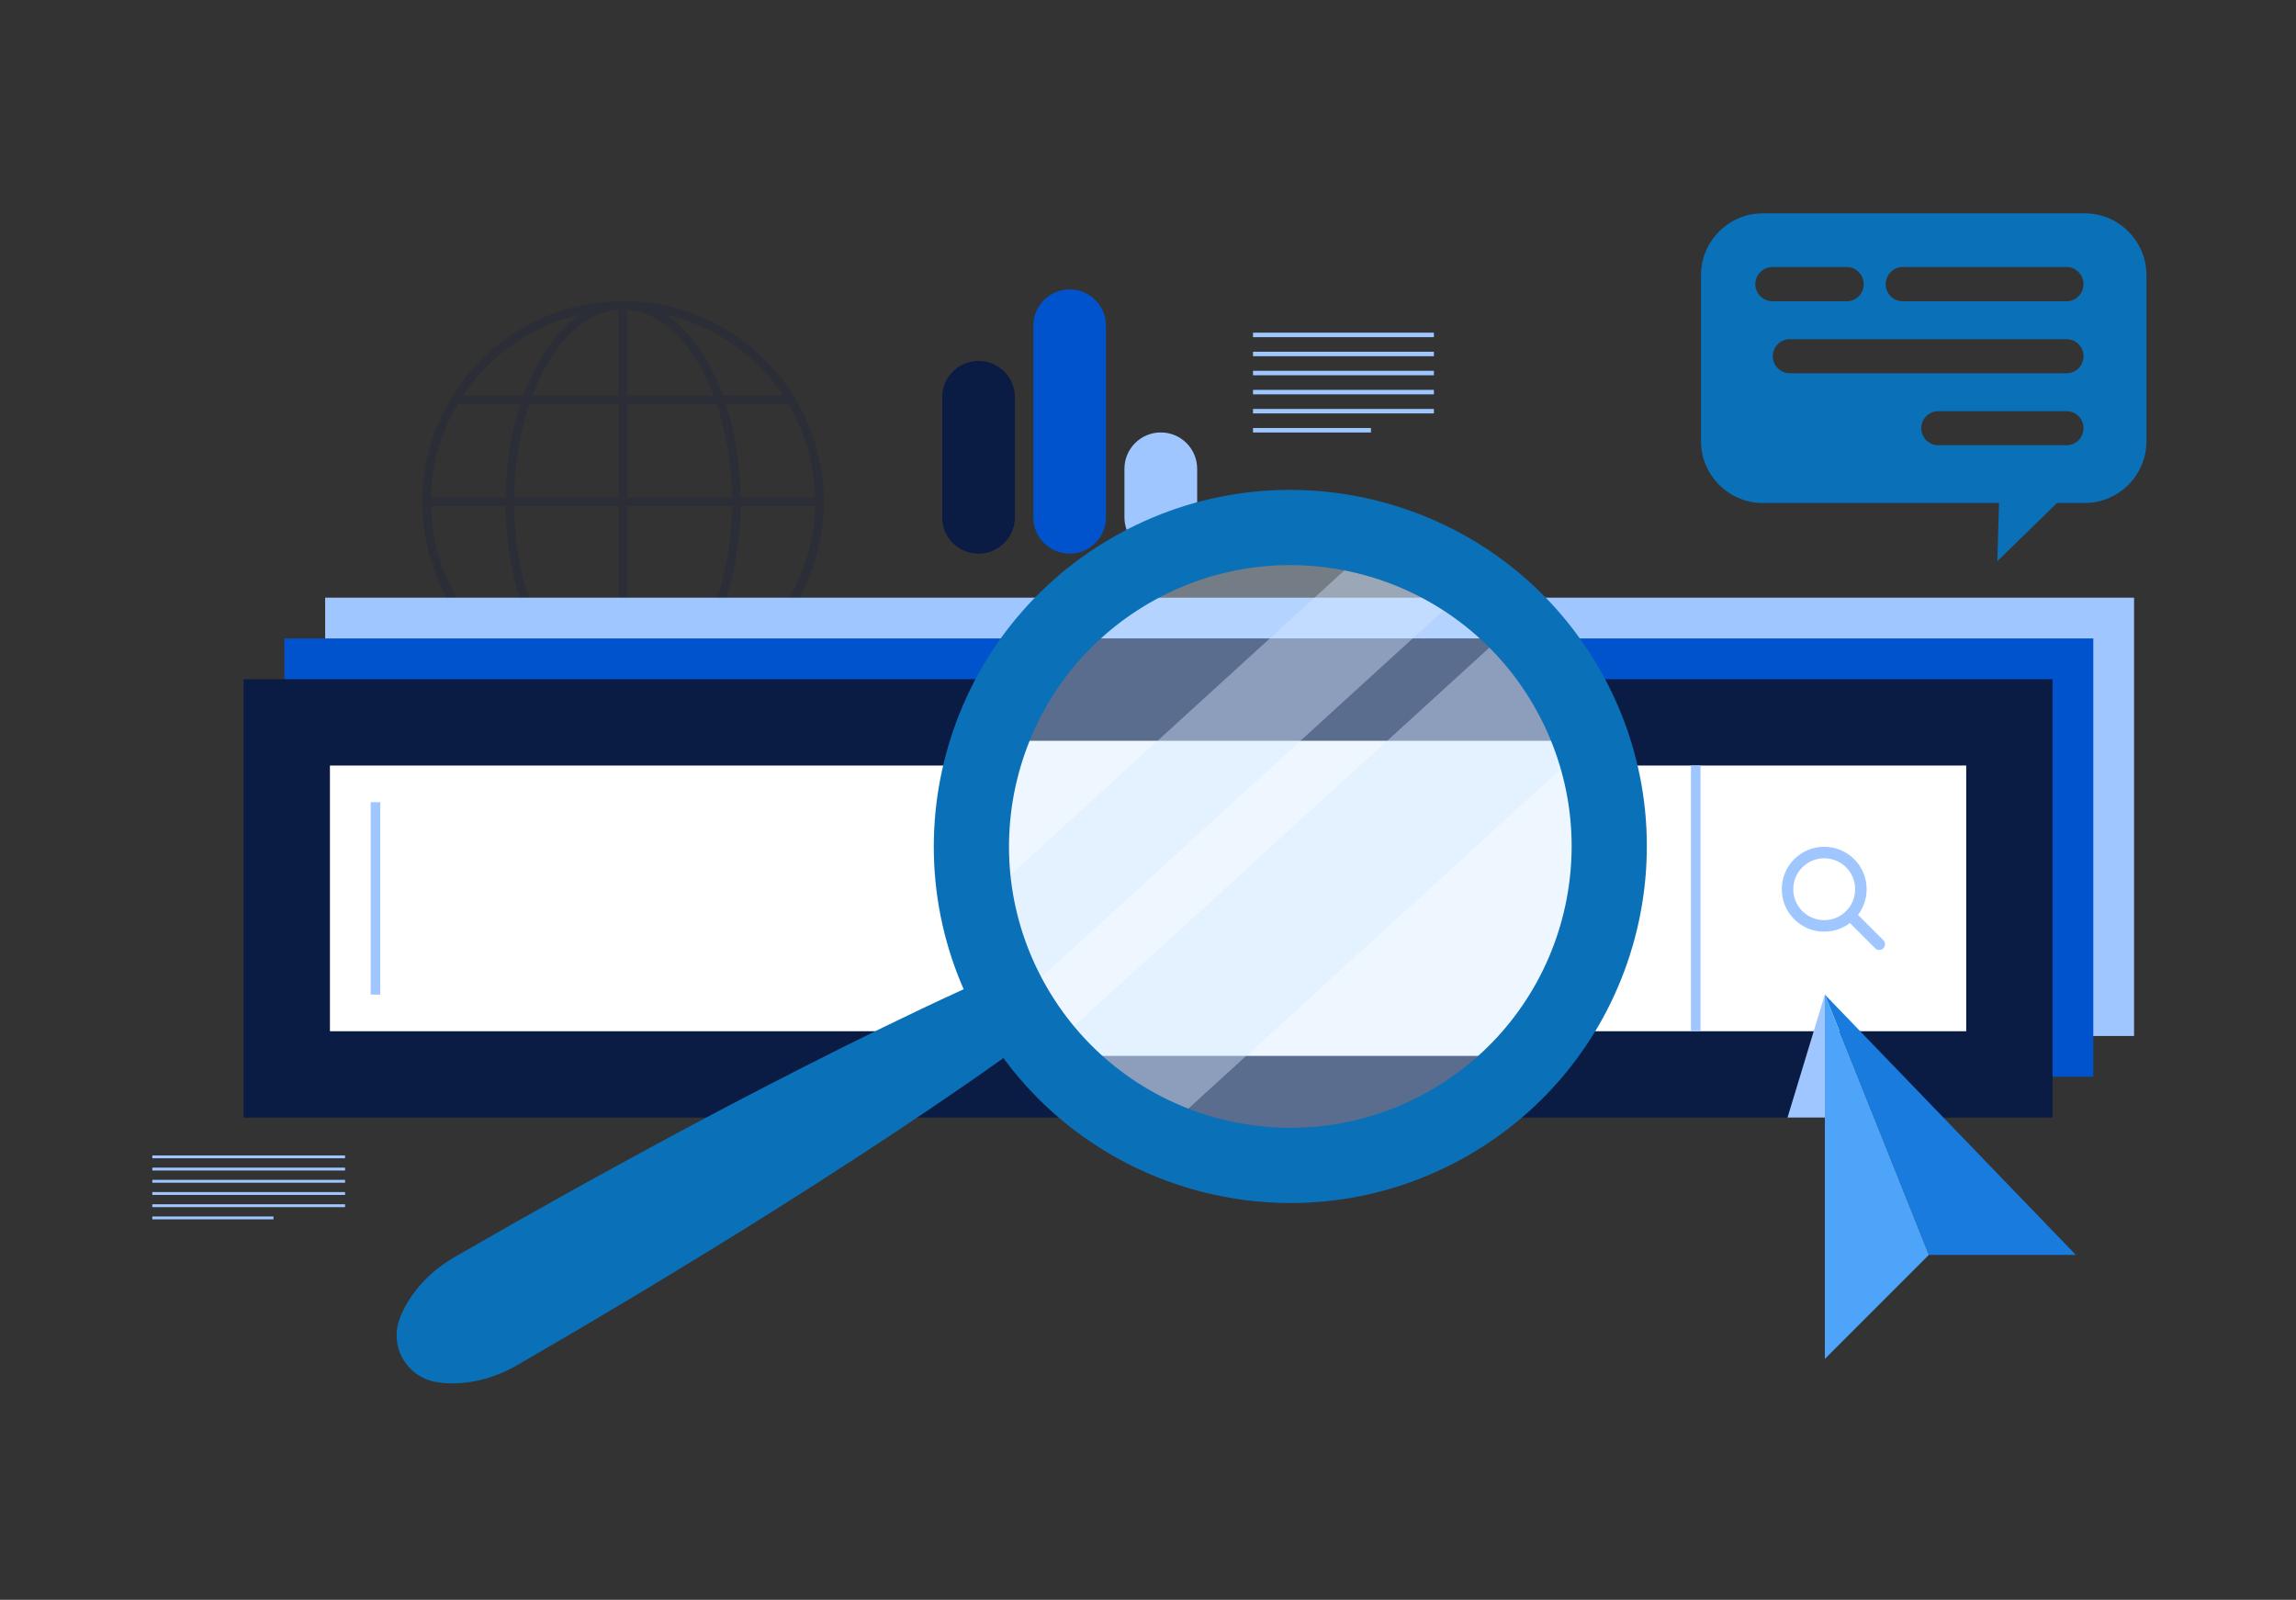 <?xml version="1.0" encoding="UTF-8"?>
<svg xmlns="http://www.w3.org/2000/svg" width="488" height="340" viewBox="0 0 488 340" fill="none">
  <rect x="0" y="0" width="488" height="340" fill="#333333" stroke="none"/>
  <path opacity="0.2" d="M175.093 106.69C175.095 106.674 175.098 106.658 175.098 106.641C175.098 106.628 175.095 106.616 175.095 106.602C175.089 104.346 174.914 102.075 174.546 99.807C172.723 88.574 166.621 78.713 157.365 72.041C150.082 66.791 141.54 64.031 132.761 63.976C132.662 63.974 132.563 63.972 132.464 63.972C132.451 63.972 132.439 63.969 132.426 63.969C132.412 63.969 132.4 63.972 132.387 63.972C130.13 63.978 127.859 64.153 125.591 64.523C114.358 66.346 104.496 72.447 97.824 81.704C97.182 82.596 96.588 83.51 96.02 84.439C95.974 84.499 95.932 84.562 95.902 84.632C91.856 91.315 89.754 98.863 89.757 106.595C89.756 106.611 89.752 106.627 89.752 106.644C89.752 106.657 89.756 106.669 89.756 106.683C89.76 108.939 89.937 111.21 90.305 113.478C92.127 124.711 98.229 134.572 107.485 141.244C114.843 146.548 123.482 149.322 132.357 149.322C134.648 149.322 136.955 149.138 139.259 148.764C150.493 146.94 160.353 140.839 167.025 131.582C167.667 130.691 168.261 129.776 168.829 128.848C168.875 128.788 168.917 128.724 168.947 128.654C172.994 121.969 175.097 114.421 175.093 106.69ZM91.599 105.725C91.745 98.761 93.674 91.974 97.263 85.915H110.606C108.661 91.873 107.538 98.645 107.446 105.725H91.599ZM112.476 85.915H131.509V105.725H109.272C109.356 98.603 110.498 91.813 112.476 85.915ZM133.342 84.083V65.837C135.862 66.017 138.362 66.929 140.729 68.556C145.26 71.667 149.063 77.169 151.687 84.083H133.342ZM152.34 85.915C153.793 90.214 154.807 94.991 155.279 100.038C155.458 101.947 155.552 103.845 155.577 105.724H133.34V85.913L152.34 85.915ZM128.817 66.308C129.71 66.056 130.61 65.905 131.509 65.842V84.083H113.13C116.592 74.9 122.141 68.186 128.817 66.308ZM131.509 107.557V127.368H112.509C111.056 123.068 110.042 118.292 109.57 113.245C109.391 111.336 109.297 109.438 109.272 107.558L131.509 107.557ZM131.509 129.2V147.444C128.988 147.264 126.49 146.352 124.121 144.726C119.589 141.615 115.786 136.113 113.163 129.199H131.509V129.2ZM136.033 146.975C135.139 147.226 134.241 147.378 133.34 147.44V129.2H151.719C148.258 138.383 142.709 145.096 136.033 146.975ZM133.342 127.368V107.557H155.579C155.493 114.678 154.352 121.47 152.375 127.368H133.342ZM157.404 107.557H173.252C173.105 114.522 171.177 121.309 167.589 127.368H154.246C156.189 121.41 157.314 114.638 157.404 107.557ZM173.251 105.725H157.407C157.382 103.788 157.287 101.833 157.104 99.868C156.636 94.869 155.679 90.169 154.307 85.915H167.614C170.159 90.229 171.911 95.014 172.736 100.099C173.04 101.977 173.207 103.856 173.251 105.725ZM156.293 73.527C160.358 76.457 163.778 80.035 166.467 84.082H153.68C150.937 76.507 146.822 70.515 141.765 67.044C141.635 66.955 141.504 66.874 141.374 66.79C146.678 67.985 151.742 70.248 156.293 73.527ZM123.43 66.813C118.292 70.193 114.058 76.363 111.238 84.083H98.415C98.707 83.644 99.001 83.205 99.31 82.774C105.206 74.596 113.703 69 123.43 66.813ZM91.599 107.557H107.443C107.468 109.494 107.562 111.45 107.747 113.415C108.214 118.414 109.171 123.114 110.543 127.368H97.236C94.691 123.054 92.939 118.269 92.115 113.184C91.809 111.305 91.644 109.427 91.599 107.557ZM98.383 129.2H111.171C113.914 136.774 118.029 142.767 123.084 146.237C123.217 146.329 123.352 146.407 123.486 146.494C118.179 145.299 113.112 143.037 108.557 139.755C104.493 136.825 101.072 133.246 98.383 129.2ZM141.42 146.469C146.559 143.089 150.791 136.92 153.611 129.2H166.434C166.142 129.639 165.848 130.078 165.539 130.508C159.645 138.686 151.148 144.283 141.42 146.469Z" fill="#0A1B44"></path>
  <path d="M453.583 127.018H69.112V220.172H453.583V127.018Z" fill="#9FC6FF"></path>
  <path d="M444.917 135.684H60.445V228.837H444.917V135.684Z" fill="#0053CC"></path>
  <path d="M436.252 144.35H51.78V237.504H436.252V144.35Z" fill="#0A1B44"></path>
  <path d="M417.908 219.16V162.692L70.125 162.692V219.16L417.908 219.16Z" fill="white"></path>
  <path d="M359.402 162.692V219.16H361.44V162.692H359.402Z" fill="#9FC6FF"></path>
  <path d="M78.79 170.478V211.376H80.828V170.478H78.79Z" fill="#9FC6FF"></path>
  <path d="M387.726 197.999C385.415 197.999 383.105 197.12 381.345 195.36C377.827 191.842 377.827 186.117 381.345 182.6C384.863 179.081 390.589 179.081 394.106 182.6C397.624 186.118 397.624 191.843 394.106 195.36C392.348 197.12 390.036 197.999 387.726 197.999ZM387.726 182.405C386.041 182.405 384.357 183.046 383.074 184.329C380.509 186.893 380.509 191.067 383.074 193.631C385.64 196.197 389.812 196.197 392.377 193.631C394.942 191.067 394.942 186.893 392.377 184.329C391.094 183.046 389.411 182.405 387.726 182.405Z" fill="#9FC6FF"></path>
  <path d="M399.423 201.898C399.11 201.898 398.797 201.778 398.559 201.539L392.382 195.364C391.904 194.886 391.904 194.113 392.382 193.635C392.86 193.157 393.633 193.157 394.111 193.635L400.288 199.81C400.766 200.288 400.766 201.061 400.288 201.539C400.049 201.778 399.736 201.898 399.423 201.898Z" fill="#9FC6FF"></path>
  <path d="M304.768 70.701H266.319V71.653H304.768V70.701Z" fill="#9FC6FF"></path>
  <path d="M304.768 74.752H266.319V75.705H304.768V74.752Z" fill="#9FC6FF"></path>
  <path d="M304.768 78.805H266.319V79.757H304.768V78.805Z" fill="#9FC6FF"></path>
  <path d="M304.768 82.856H266.319V83.809H304.768V82.856Z" fill="#9FC6FF"></path>
  <path d="M304.768 86.908H266.319V87.86H304.768V86.908Z" fill="#9FC6FF"></path>
  <path d="M291.387 90.96H266.321V91.913H291.387V90.96Z" fill="#9FC6FF"></path>
  <path d="M73.342 245.555H32.376V246.165H73.342V245.555Z" fill="#9FC6FF"></path>
  <path d="M73.342 248.15H32.376V248.76H73.342V248.15Z" fill="#9FC6FF"></path>
  <path d="M73.342 250.745H32.376V251.355H73.342V250.745Z" fill="#9FC6FF"></path>
  <path d="M73.342 253.34H32.376V253.95H73.342V253.34Z" fill="#9FC6FF"></path>
  <path d="M73.342 255.934H32.376V256.544H73.342V255.934Z" fill="#9FC6FF"></path>
  <path d="M58.125 258.529H32.376V259.139H58.125V258.529Z" fill="#9FC6FF"></path>
  <path d="M207.981 76.706C203.712 76.706 200.251 80.167 200.251 84.436V109.933C200.251 114.202 203.712 117.663 207.981 117.663C212.25 117.663 215.711 114.202 215.711 109.933V84.436C215.711 80.167 212.25 76.706 207.981 76.706Z" fill="#0A1B44"></path>
  <path d="M227.35 61.507C223.081 61.507 219.621 64.968 219.621 69.237V109.933C219.621 114.202 223.081 117.663 227.35 117.663C231.62 117.663 235.08 114.202 235.08 109.933V69.237C235.08 64.968 231.62 61.507 227.35 61.507Z" fill="#0053CC"></path>
  <path d="M246.72 91.904C242.451 91.904 238.99 95.365 238.99 99.634V109.933C238.99 114.202 242.451 117.663 246.72 117.663C250.989 117.663 254.45 114.202 254.45 109.933V99.634C254.449 95.365 250.988 91.904 246.72 91.904Z" fill="#9FC6FF"></path>
  <path d="M409.957 266.699H441.206L387.861 211.376L409.957 266.699Z" fill="#197BDD"></path>
  <path d="M379.926 237.503L387.861 211.376L392.357 237.503H379.926Z" fill="#9FC6FF"></path>
  <path d="M387.861 211.376V288.795L393.385 283.271L409.957 266.699L387.861 211.376Z" fill="#4EA4F9"></path>
  <path d="M443.113 45.339H374.64C367.448 45.339 361.541 51.248 361.541 58.439V93.797C361.541 100.988 367.45 106.896 374.64 106.896H424.885L424.518 119.263L437.205 106.896H443.114C450.305 106.896 456.214 100.987 456.214 93.797V58.439C456.213 51.248 450.305 45.339 443.113 45.339ZM373.082 60.409C373.082 58.394 374.732 56.745 376.746 56.745H392.503C394.518 56.745 396.12 58.395 396.12 60.409C396.12 62.378 394.518 64.028 392.503 64.028H376.746C374.732 64.028 373.082 62.378 373.082 60.409ZM439.221 94.622H411.969C409.999 94.622 408.35 93.02 408.35 91.003C408.35 88.988 409.999 87.386 411.969 87.386H439.221C441.236 87.386 442.838 88.988 442.838 91.003C442.838 93.02 441.236 94.622 439.221 94.622ZM439.221 79.323H380.411C378.442 79.323 376.792 77.721 376.792 75.706C376.792 73.689 378.442 72.088 380.411 72.088H439.221C441.236 72.088 442.838 73.689 442.838 75.706C442.838 77.721 441.236 79.323 439.221 79.323ZM439.221 64.028H404.411C402.396 64.028 400.793 62.378 400.793 60.409C400.793 58.394 402.396 56.745 404.411 56.745H439.221C441.236 56.745 442.838 58.395 442.838 60.409C442.838 62.378 441.236 64.028 439.221 64.028Z" fill="#0A70B8"></path>
  <path d="M336.008 157.439C333.061 149.343 328.573 141.969 322.862 135.696H225.631C219.944 141.945 215.444 149.307 212.485 157.439L225.937 224.404C237.248 236.694 253.219 244.692 271.22 245.523C291.398 246.452 309.875 238.174 322.569 224.404C332.682 213.435 339.139 198.98 339.885 182.911C340.301 173.96 338.894 165.351 336.008 157.439Z" fill="#0A1B44"></path>
  <path d="M339.885 182.911C339.139 198.98 332.682 213.435 322.569 224.404H225.937C214.466 211.967 207.777 195.116 208.621 176.87C208.939 170.059 210.272 163.529 212.485 157.439H336.009C338.895 165.351 340.301 173.96 339.885 182.911Z" fill="white"></path>
  <path opacity="0.4" d="M339.885 182.911C339.139 198.98 332.682 213.435 322.569 224.404C309.876 238.174 291.398 246.453 271.22 245.523C253.219 244.692 237.248 236.694 225.937 224.404C214.466 211.967 207.777 195.116 208.621 176.87C208.939 170.059 210.272 163.529 212.485 157.439C215.444 149.307 219.945 141.945 225.631 135.696C238.337 121.743 256.937 113.329 277.261 114.259C295.433 115.102 311.526 123.235 322.863 135.696C328.573 141.969 333.061 149.343 336.009 157.439C338.895 165.351 340.301 173.96 339.885 182.911Z" fill="#D4E8FF"></path>
  <path opacity="0.4" d="M311.287 125.624L216.805 211.786C216.32 210.914 215.856 210.029 215.408 209.136C212.56 203.431 210.532 197.275 209.455 190.803V190.795L291.06 116.375C298.395 118.305 305.213 121.471 311.287 125.624Z" fill="#D4E8FF"></path>
  <path opacity="0.4" d="M336.564 159.02L247.736 240.02C238.448 235.927 230.322 229.756 223.919 222.117L320.918 133.658C327.938 140.735 333.335 149.395 336.564 159.02Z" fill="#D4E8FF"></path>
  <path d="M339.856 141.996C318.929 105.763 272.588 93.355 236.355 114.282C200.122 135.209 187.713 181.55 208.641 217.783C229.572 254.022 275.913 266.431 312.146 245.504C348.379 224.576 360.787 178.235 339.856 141.996ZM222.479 209.789C205.967 181.202 215.753 144.636 244.348 128.121C272.941 111.606 309.504 121.402 326.016 149.989C342.531 178.582 332.745 215.149 304.152 231.664C275.558 248.179 238.995 238.383 222.479 209.789Z" fill="#0A70B8"></path>
  <path d="M114.276 266.267L107.52 270.765L101.501 265.826L109.258 260.033L114.276 266.267Z" fill="#FF8B7B"></path>
  <path d="M220.237 219.811C210.279 227.169 200.079 234.107 189.809 240.926C179.532 247.733 169.16 254.373 158.715 260.889C148.251 267.371 137.75 273.79 127.151 280.039C121.874 283.204 116.533 286.255 111.228 289.368C108.604 290.974 105.828 292.319 102.74 293.123C101.203 293.536 99.584 293.807 97.881 293.936C96.169 294.047 94.395 294.048 92.389 293.651C86.95 292.572 83.413 287.288 84.492 281.849C84.575 281.429 84.702 280.967 84.834 280.571C85.492 278.635 86.38 277.098 87.333 275.671C88.294 274.261 89.34 272.995 90.466 271.87C92.705 269.597 95.257 267.865 97.96 266.394C103.307 263.354 108.621 260.252 113.998 257.263C124.707 251.205 135.513 245.316 146.358 239.492C157.221 233.701 168.156 228.033 179.187 222.534C190.225 217.046 201.334 211.679 212.683 206.73C216.532 205.052 221.011 206.81 222.689 210.659C224.132 213.97 223.025 217.751 220.237 219.811Z" fill="#0A70B8"></path>
</svg>
